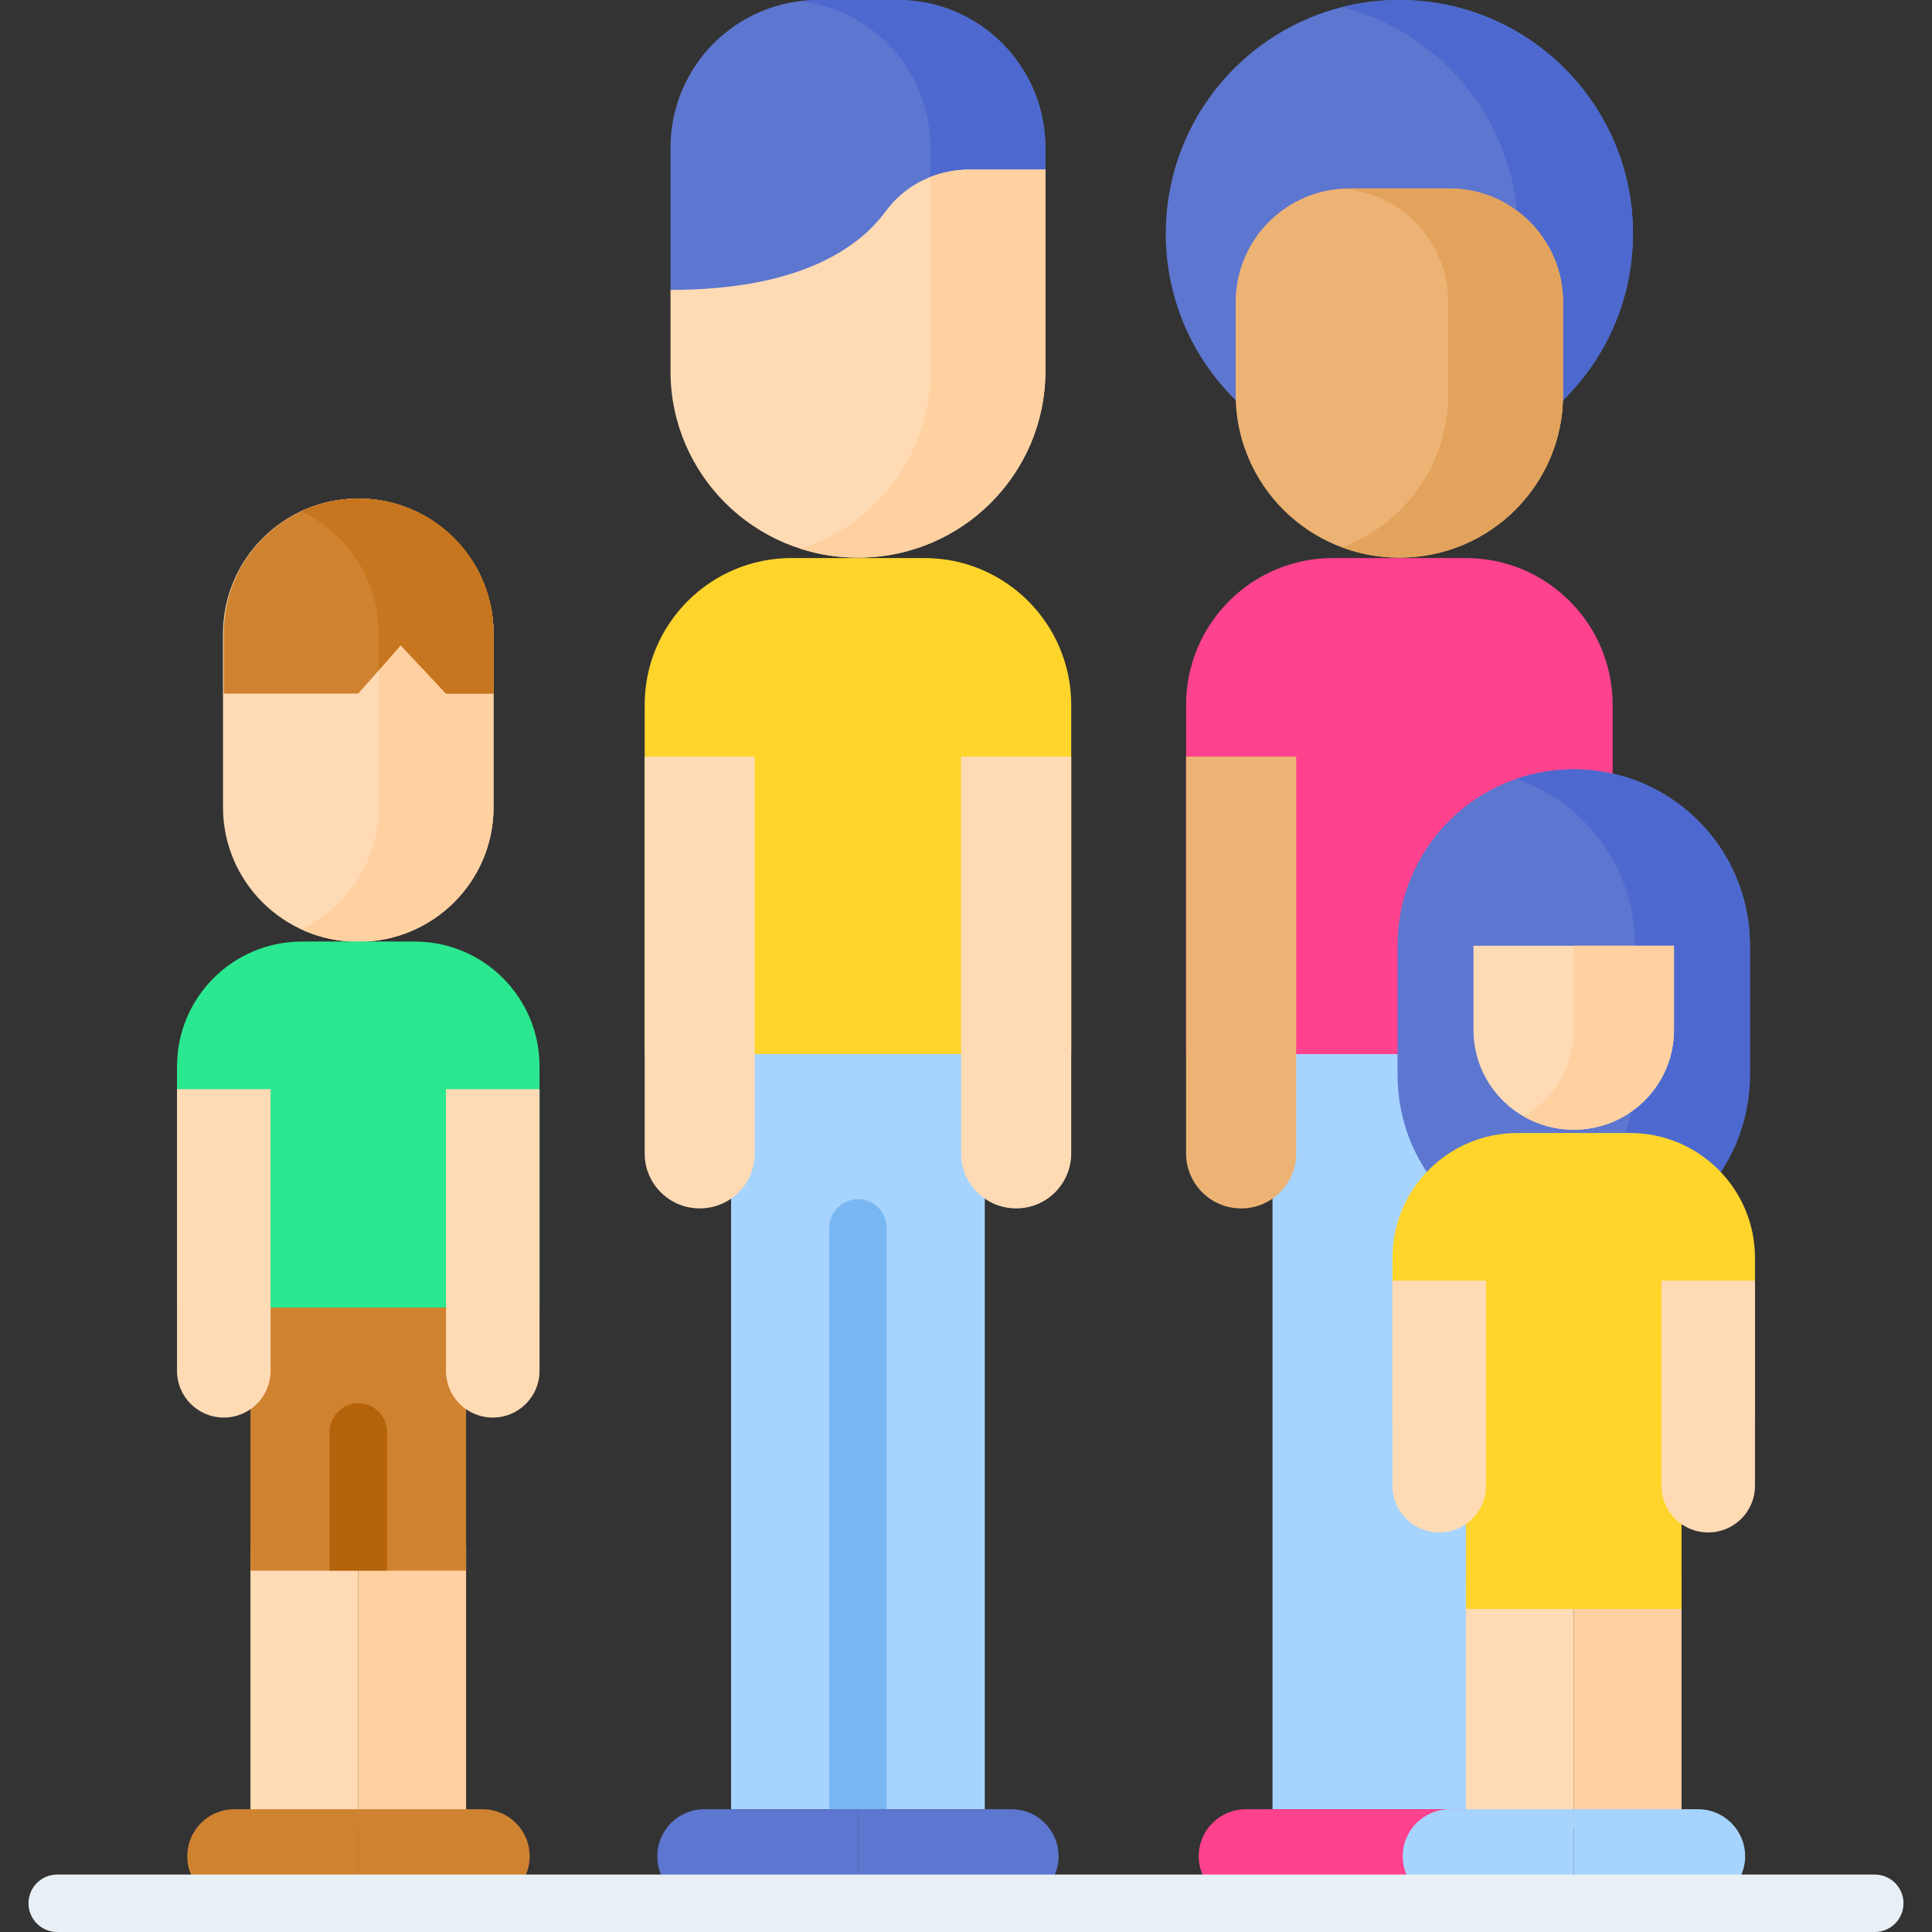 <?xml version="1.0" encoding="UTF-8"?> <svg xmlns="http://www.w3.org/2000/svg" id="Layer_1" height="512" viewBox="0 0 504.5 504.5" width="512"><rect x="0" y="0" width="504.5" height="504.5" fill="#333333" stroke="none"/> <g> <g> <path d="m65.402 404.167h28.154v73.333h-28.154z" fill="#ffdbb5"></path> <path d="m93.556 404.167h28.154v73.333h-28.154z" fill="#ffd1a1"></path> </g> <g> <g> <g> <g fill="#cf8230"> <path d="m61.182 497h32.425v-24.559h-32.425c-6.782 0-12.279 5.498-12.279 12.279 0 6.782 5.497 12.28 12.279 12.28z"></path> <path d="m126.033 497h-32.425v-24.559h32.425c6.782 0 12.279 5.498 12.279 12.279 0 6.782-5.497 12.28-12.279 12.28z"></path> </g> <g> <path d="m65.402 341.429h56.308v68.712h-56.308z" fill="#cf8230"></path> <g> <g> <g> <g> <path d="m93.555 130.191c-19.509 0-35.324 15.815-35.324 35.324v45.285c0 19.402 15.793 35.131 35.274 35.131h.102c19.481 0 35.274-15.729 35.274-35.131v-45.285c-.001-19.508-15.816-35.324-35.326-35.324z" fill="#ffdbb5"></path> </g> </g> </g> <path d="m93.556 130.191c-5.364 0-10.446 1.202-15 3.341 12.007 5.641 20.324 17.838 20.324 31.983v45.285c0 14.079-8.318 26.217-20.324 31.821 4.54 2.119 9.604 3.31 14.949 3.31h.101c19.481 0 35.274-15.729 35.274-35.131v-45.284c0-19.509-15.815-35.325-35.324-35.325z" fill="#ffd1a1"></path> <path d="m140.887 341.429h-94.663v-62.967c0-18.002 14.594-32.596 32.596-32.596h29.471c18.002 0 32.596 14.594 32.596 32.596z" fill="#2ae88f"></path> <g fill="#ffdbb5"> <path d="m58.464 370.161h-.049c-6.732 0-12.19-5.458-12.19-12.19v-73.55h24.43v73.55c-.001 6.733-5.459 12.19-12.191 12.19z"></path> <path d="m128.697 370.161h-.049c-6.732 0-12.19-5.458-12.19-12.19v-73.55h24.43v73.55c-.001 6.733-5.459 12.19-12.191 12.19z"></path> </g> </g> <path d="m101.056 410.141v-36.218c0-4.142-3.357-7.5-7.5-7.5s-7.5 3.358-7.5 7.5v36.218z" fill="#b5630b"></path> <path d="m128.88 181.112h-12.423l-11.825-12.612-11.077 12.612h-35.116v-15.754c0-19.422 15.745-35.167 35.167-35.167h.106c19.422 0 35.167 15.745 35.167 35.167v15.754z" fill="#cf8230"></path> <g> <path d="m93.713 130.191h-.106c-5.346 0-10.41 1.198-14.947 3.333 11.947 5.619 20.22 17.758 20.22 31.835v9.691l5.752-6.55 11.824 12.613h12.423v-15.754c.001-19.423-15.744-35.168-35.166-35.168z" fill="#c7751e"></path> </g> </g> </g> <g> <g> <path d="m272.976 77.161-97.886-1.461v-37.147c0-21.292 17.261-38.553 38.553-38.553h20.78c21.292 0 38.553 17.261 38.553 38.553z" fill="#5d76cf"></path> <path d="m234.423 0h-20.78c-1.561 0-3.097.104-4.61.284 19.118 2.28 33.943 18.538 33.943 38.269v53.091h30v-53.091c0-21.292-17.26-38.553-38.553-38.553z" fill="#4d69cf"></path> <g> <g> <g> <path d="m175.09 75.7v21.238c0 26.883 21.881 48.676 48.873 48.676h.141c26.992 0 48.873-21.793 48.873-48.676v-52.656h-19.847c-8.579 0-16.78 3.937-21.833 10.871-6.615 9.079-21.784 20.547-56.207 20.547z" fill="#ffdbb5"></path> </g> </g> </g> <path d="m253.13 44.282c-3.513 0-6.958.67-10.154 1.926v50.73c0 21.696-14.255 40.068-33.943 46.354 4.707 1.503 9.722 2.322 14.93 2.322h.141c26.992 0 48.873-21.793 48.873-48.676v-52.656z" fill="#ffd1a1"></path> </g> <path d="m224.033 275.25h-33.126v197.192h33.126 33.127v-197.192z" fill="#a6d4ff"></path> <path d="m279.724 275.25h-111.382v-91.175c0-21.182 17.171-38.353 38.353-38.353h34.677c21.182 0 38.353 17.171 38.353 38.353v91.175z" fill="#ffd52b"></path> <path d="m182.743 315.546h-.058c-7.922 0-14.343-6.422-14.343-14.343v-103.627h28.745v103.626c0 7.922-6.422 14.344-14.344 14.344z" fill="#ffdbb5"></path> <path d="m265.381 315.546h-.058c-7.922 0-14.343-6.422-14.343-14.343v-103.627h28.745v103.626c-.001 7.922-6.422 14.344-14.344 14.344z" fill="#ffdbb5"></path> <g fill="#5d76cf"> <path d="m183.917 497h40.116v-24.559h-40.116c-6.782 0-12.279 5.498-12.279 12.279 0 6.782 5.497 12.28 12.279 12.28z"></path> <path d="m264.149 497h-40.116v-24.559h40.116c6.782 0 12.279 5.498 12.279 12.279 0 6.782-5.497 12.28-12.279 12.28z"></path> </g> <path d="m231.533 472.441v-151.797c0-4.142-3.357-7.5-7.5-7.5s-7.5 3.358-7.5 7.5v151.797z" fill="#79b7f2"></path> </g> <g> <circle cx="365.415" cy="61" fill="#5d76cf" r="61"></circle> <path d="m365.416 0c-5.177 0-10.201.65-15 1.864 26.435 6.685 46 30.624 46 59.136s-19.565 52.451-46 59.136c4.799 1.214 9.823 1.864 15 1.864 33.689 0 61-27.311 61-61s-27.311-61-61-61z" fill="#4d69cf"></path> <g> <g> <g> <g> <g> <path d="m352.352 49.217c-16.394 0-29.684 13.29-29.684 29.684v24.199c0 23.479 19.111 42.513 42.686 42.513h.123c23.575 0 42.686-19.034 42.686-42.513v-24.199c0-16.394-13.29-29.684-29.684-29.684z" fill="#edb374"></path> </g> </g> </g> </g> <path d="m378.479 49.217h-26.126c-.651 0-1.296.028-1.937.07 15.49.999 27.747 13.872 27.747 29.615v24.198c0 18.244-11.542 33.799-27.747 39.831 4.65 1.731 9.682 2.683 14.938 2.683h.123c23.575 0 42.686-19.034 42.686-42.513v-24.2c0-16.394-13.29-29.684-29.684-29.684z" fill="#e3a35d"></path> <path d="m365.415 275.25h-33.126v197.192h33.126 33.127v-197.192z" fill="#a6d4ff"></path> <path d="m421.107 275.25h-111.383v-91.175c0-21.182 17.171-38.353 38.353-38.353h34.677c21.182 0 38.353 17.171 38.353 38.353z" fill="#ff428e"></path> <path d="m324.126 315.546h-.058c-7.922 0-14.343-6.422-14.343-14.343v-103.627h28.745v103.626c-.001 7.922-6.423 14.344-14.344 14.344z" fill="#edb374"></path> <g> <path d="m325.299 497h59.468v-24.559h-59.468c-6.782 0-12.279 5.498-12.279 12.279 0 6.782 5.498 12.28 12.279 12.28z" fill="#ff428e"></path> </g> </g> </g> <g> <g> <path d="m410.944 326.694c-25.407 0-46.003-20.596-46.003-46.003v-33.86c0-25.369 20.565-45.934 45.934-45.934h.139c25.369 0 45.934 20.565 45.934 45.934v33.86c0 25.407-20.597 46.003-46.004 46.003z" fill="#5d76cf"></path> <path d="m411.014 200.897h-.139c-5.229 0-10.248.886-14.931 2.495 18.036 6.199 31.003 23.299 31.003 43.439v33.86c0 20.153-12.964 37.267-31.003 43.488 4.703 1.622 9.746 2.515 15 2.515 25.407 0 46.003-20.596 46.003-46.003v-33.86c.001-25.369-20.565-45.934-45.933-45.934z" fill="#4d69cf"></path> <g> <g> <path d="m382.791 412.833h28.154v64.667h-28.154z" fill="#ffdbb5"></path> <path d="m410.944 412.833h28.154v64.667h-28.154z" fill="#ffd1a1"></path> </g> <g> <g> <g> <path d="m384.767 246.968v22c0 14.378 11.703 26.034 26.14 26.034h.075c14.436 0 26.14-11.656 26.14-26.034v-22z" fill="#ffdbb5"></path> </g> </g> </g> <path d="m410.944 246.968v22c0 9.642-5.267 18.054-13.089 22.553 3.842 2.21 8.296 3.481 13.051 3.481h.075c14.437 0 26.14-11.656 26.14-26.034v-22z" fill="#ffd1a1"></path> <path d="m425.68 295.866h-29.471c-18.002 0-32.596 14.594-32.596 32.596v42.967h19.177v48.712h56.308v-48.712h19.177v-42.967c.001-18.003-14.593-32.596-32.595-32.596z" fill="#ffd52b"></path> <g fill="#ffdbb5"> <path d="m375.853 400.161h-.049c-6.733 0-12.19-5.458-12.19-12.19v-53.55h24.43v53.55c-.001 6.733-5.459 12.19-12.191 12.19z"></path> <path d="m446.085 400.161h-.049c-6.733 0-12.19-5.458-12.19-12.19v-53.55h24.43v53.55c0 6.733-5.458 12.19-12.191 12.19z"></path> </g> </g> </g> <g fill="#a6d4ff"> <path d="m378.571 497h32.425v-24.559h-32.425c-6.782 0-12.279 5.498-12.279 12.279 0 6.782 5.497 12.28 12.279 12.28z"></path> <path d="m443.422 497h-32.425v-24.559h32.425c6.782 0 12.279 5.498 12.279 12.279 0 6.782-5.497 12.28-12.279 12.28z"></path> </g> </g> </g> <path d="m489.56 489.5h-474.62c-4.143 0-7.5 3.358-7.5 7.5s3.357 7.5 7.5 7.5h474.62c4.143 0 7.5-3.358 7.5-7.5s-3.358-7.5-7.5-7.5z" fill="#e9f0f5"></path> </g> </g> </svg> 